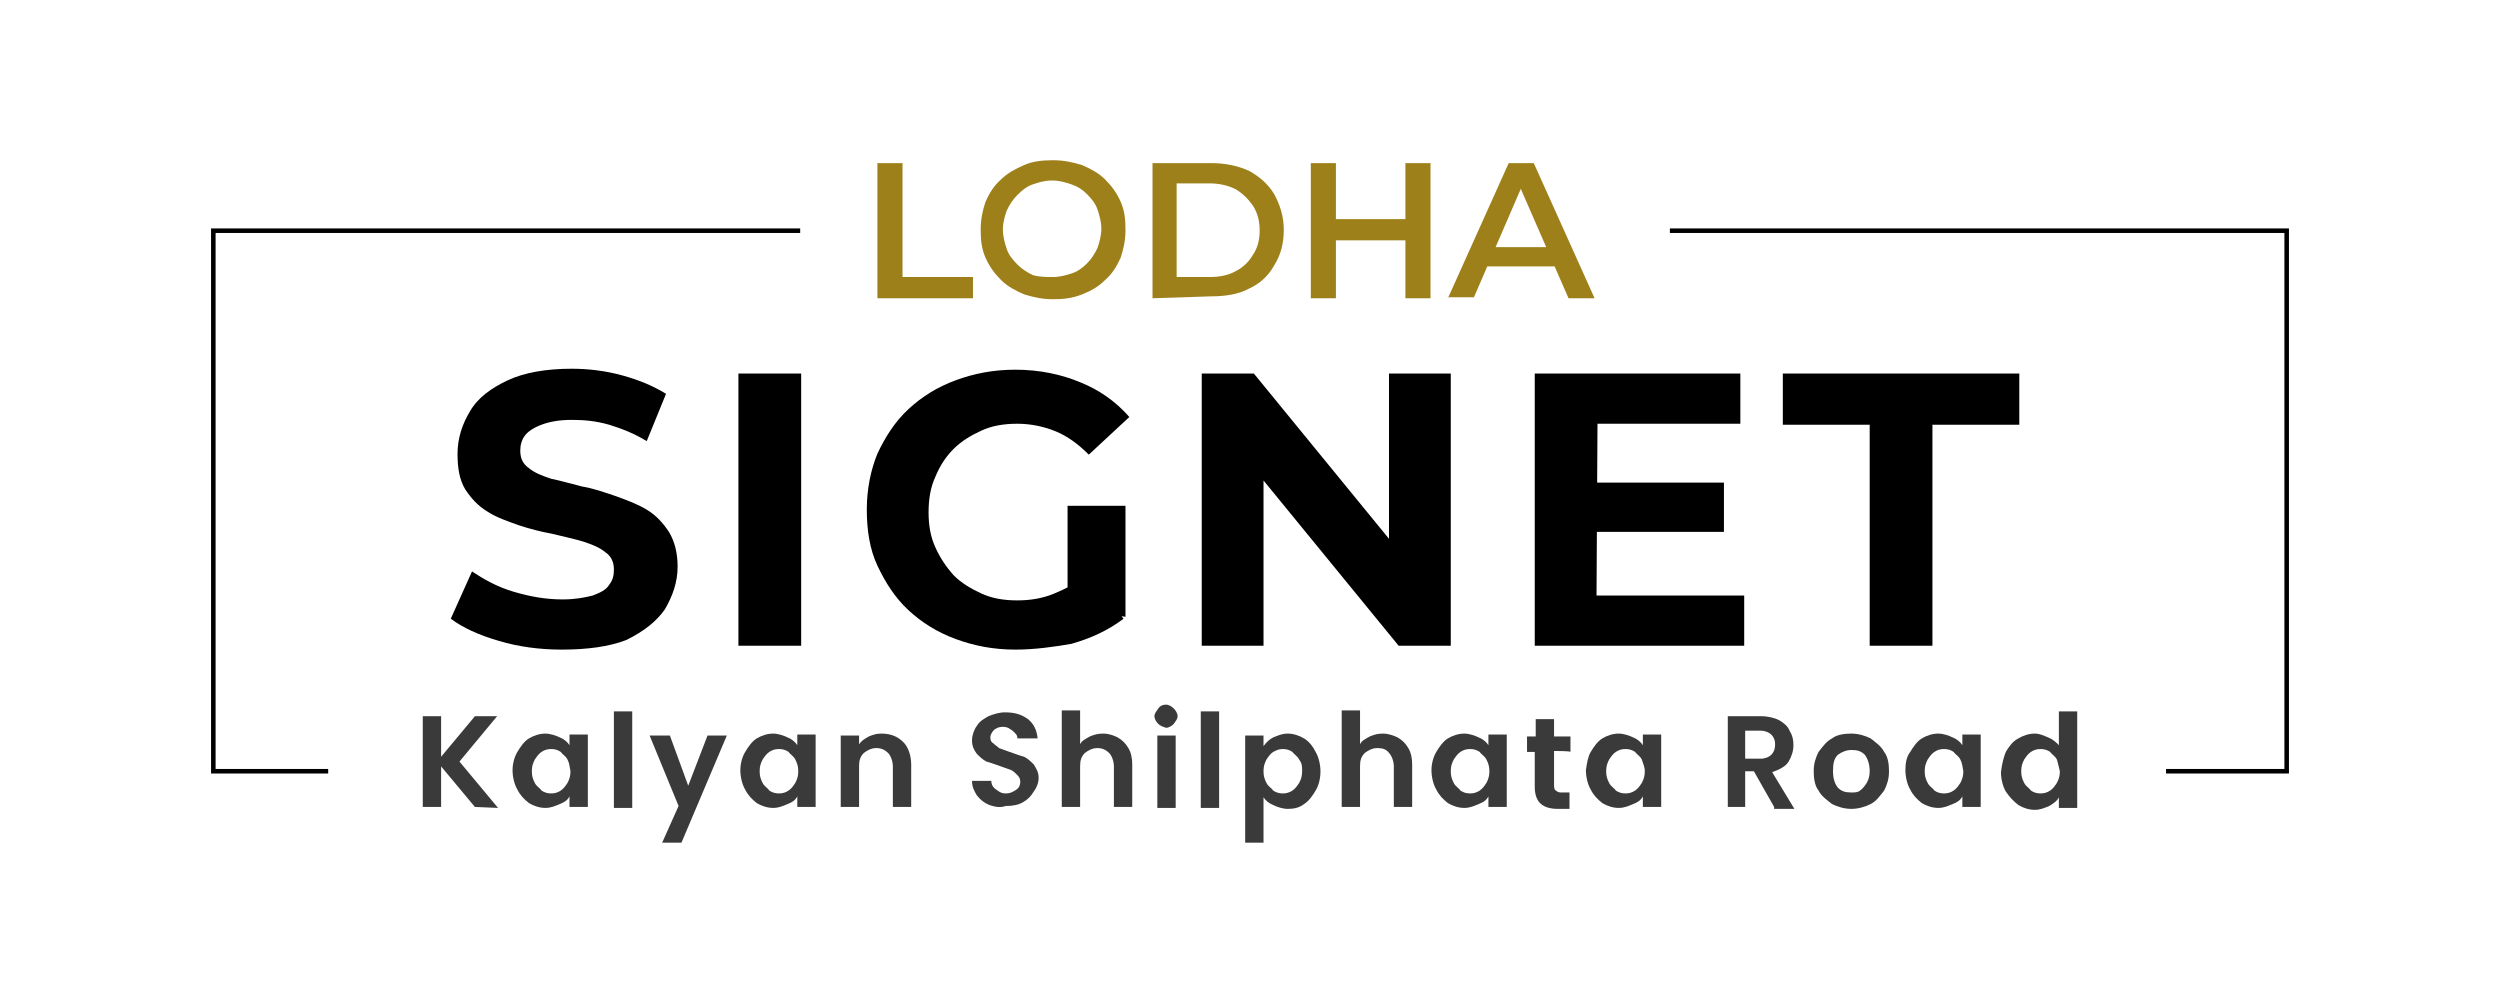 <?xml version="1.0" encoding="utf-8"?>
<!-- Generator: Adobe Illustrator 25.4.1, SVG Export Plug-In . SVG Version: 6.00 Build 0)  -->
<svg version="1.1" id="Layer_1" xmlns="http://www.w3.org/2000/svg" xmlns:xlink="http://www.w3.org/1999/xlink" x="0px" y="0px"
	 viewBox="0 0 259 104" style="enable-background:new 0 0 259 104;" xml:space="preserve">
<style type="text/css">
	.st0{fill:#3A3A3A;}
	.st1{fill:#9E801B;}
	.st2{fill:none;stroke:#000000;stroke-width:0.47;stroke-miterlimit:10;}
</style>
<g>
	<g>
		<path class="st0" d="M49.2,83.6l-3.5-4.2v4.2h-1.9v-9.4h1.9v4.2l3.5-4.2h2.3l-3.9,4.7l4,4.8L49.2,83.6L49.2,83.6z"/>
		<path class="st0" d="M53.6,77.9c0.3-0.5,0.7-1.1,1.2-1.4c0.5-0.3,1.1-0.5,1.7-0.5c0.5,0,1.1,0.2,1.5,0.4c0.5,0.2,0.8,0.5,1,0.8
			v-1.1h1.9v7.5H59v-1.1c-0.2,0.4-0.5,0.6-1,0.8c-0.5,0.2-0.9,0.4-1.5,0.4c-0.6,0-1.2-0.2-1.7-0.5c-0.5-0.4-0.9-0.8-1.2-1.4
			c-0.3-0.5-0.5-1.3-0.5-2C53.1,79.1,53.3,78.4,53.6,77.9z M58.8,78.7c-0.2-0.4-0.5-0.5-0.7-0.8c-0.3-0.2-0.6-0.3-1-0.3
			c-0.4,0-0.7,0.1-1,0.3s-0.5,0.5-0.7,0.8c-0.2,0.4-0.3,0.7-0.3,1.2c0,0.5,0.1,0.8,0.3,1.2c0.2,0.4,0.5,0.5,0.7,0.8
			c0.3,0.2,0.6,0.3,1,0.3c0.4,0,0.7-0.1,1-0.3c0.3-0.2,0.5-0.5,0.7-0.8c0.2-0.4,0.3-0.7,0.3-1.2C59,79.4,59,79.1,58.8,78.7z"/>
		<path class="st0" d="M65.5,73.7v10h-1.9v-10H65.5z"/>
		<path class="st0" d="M75.3,76.2l-4.7,11.1h-2l1.7-3.8l-3-7.3h2.1l1.9,5.2l2-5.2C73.2,76.2,75.3,76.2,75.3,76.2z"/>
		<path class="st0" d="M77.2,77.9c0.3-0.5,0.7-1.1,1.2-1.4c0.5-0.3,1.1-0.5,1.7-0.5c0.5,0,1.1,0.2,1.5,0.4c0.5,0.2,0.8,0.5,1,0.8
			v-1.1h1.9v7.5h-1.9v-1.1c-0.2,0.4-0.5,0.6-1,0.8c-0.5,0.2-0.9,0.4-1.5,0.4c-0.6,0-1.2-0.2-1.7-0.5c-0.5-0.4-0.9-0.8-1.2-1.4
			c-0.3-0.5-0.5-1.3-0.5-2C76.7,79.1,76.9,78.4,77.2,77.9z M82.4,78.7c-0.2-0.4-0.5-0.5-0.7-0.8c-0.3-0.2-0.6-0.3-1-0.3
			c-0.4,0-0.7,0.1-1,0.3s-0.5,0.5-0.7,0.8c-0.2,0.4-0.3,0.7-0.3,1.2c0,0.5,0.1,0.8,0.3,1.2c0.2,0.4,0.5,0.5,0.7,0.8
			c0.3,0.2,0.6,0.3,1,0.3c0.4,0,0.7-0.1,1-0.3c0.3-0.2,0.5-0.5,0.7-0.8c0.2-0.4,0.3-0.7,0.3-1.2C82.7,79.4,82.6,79.1,82.4,78.7z"/>
		<path class="st0" d="M93.6,76.9c0.5,0.5,0.8,1.4,0.8,2.3v4.4h-1.9v-4.2c0-0.5-0.2-1.1-0.5-1.4s-0.7-0.5-1.2-0.5
			c-0.5,0-0.9,0.2-1.3,0.5c-0.4,0.4-0.5,0.8-0.5,1.4v4.2h-1.9v-7.4h1.9v0.9c0.3-0.4,0.5-0.5,1-0.8c0.5-0.2,0.8-0.3,1.3-0.3
			C92.3,76,93,76.3,93.6,76.9z"/>
		<path class="st0" d="M102.5,83.4c-0.5-0.2-0.9-0.5-1.3-1c-0.3-0.5-0.5-0.9-0.5-1.5h2c0,0.4,0.2,0.7,0.5,0.9c0.3,0.2,0.5,0.4,1,0.4
			c0.5,0,0.8-0.2,1.1-0.4s0.4-0.5,0.4-0.8s-0.1-0.5-0.3-0.7c-0.2-0.2-0.4-0.4-0.6-0.5s-0.6-0.2-1.1-0.4c-0.6-0.2-1.1-0.4-1.5-0.5
			c-0.4-0.2-0.7-0.5-1-0.8c-0.3-0.4-0.5-0.8-0.5-1.4c0-0.5,0.2-1.1,0.5-1.5c0.3-0.5,0.7-0.7,1.2-1c0.5-0.2,1.1-0.4,1.7-0.4
			c1,0,1.7,0.2,2.4,0.7c0.6,0.5,0.9,1.1,1,2h-2.1c0-0.4-0.2-0.5-0.5-0.8c-0.3-0.2-0.5-0.4-1-0.4c-0.4,0-0.6,0.1-0.9,0.3
			c-0.2,0.2-0.4,0.5-0.4,0.8s0.1,0.5,0.3,0.6c0.2,0.2,0.4,0.3,0.6,0.5c0.3,0.1,0.5,0.2,1.1,0.4c0.6,0.2,1.1,0.4,1.5,0.5
			c0.4,0.2,0.7,0.5,1,0.8c0.3,0.5,0.5,0.8,0.5,1.4c0,0.5-0.2,1-0.5,1.4c-0.3,0.5-0.6,0.8-1.1,1.1c-0.5,0.3-1.1,0.4-1.8,0.4
			C103.6,83.7,103.1,83.6,102.5,83.4z"/>
		<path class="st0" d="M115.8,76.4c0.5,0.3,0.8,0.6,1.1,1.1c0.3,0.5,0.4,1.1,0.4,1.7v4.4h-1.9v-4.2c0-0.5-0.2-1.1-0.5-1.4
			c-0.3-0.3-0.7-0.5-1.2-0.5c-0.5,0-0.9,0.2-1.3,0.5c-0.4,0.4-0.5,0.8-0.5,1.4v4.2h-1.9v-10h1.9v3.5c0.2-0.4,0.5-0.5,1-0.8
			c0.5-0.2,0.8-0.3,1.4-0.3C114.9,76,115.4,76.2,115.8,76.4z"/>
		<path class="st0" d="M120,75c-0.2-0.2-0.4-0.5-0.4-0.8s0.2-0.5,0.4-0.8s0.5-0.4,0.8-0.4c0.3,0,0.6,0.2,0.8,0.4s0.4,0.5,0.4,0.8
			s-0.2,0.5-0.4,0.8c-0.2,0.2-0.5,0.4-0.8,0.4C120.5,75.3,120.2,75.2,120,75z M121.8,76.2v7.5h-1.9v-7.5H121.8z"/>
		<path class="st0" d="M126.3,73.7v10h-1.9v-10H126.3z"/>
		<path class="st0" d="M131.9,76.4c0.5-0.2,0.9-0.4,1.5-0.4s1.2,0.2,1.7,0.5c0.5,0.3,0.9,0.8,1.2,1.4c0.3,0.5,0.5,1.3,0.5,2
			c0,0.8-0.2,1.5-0.5,2c-0.3,0.5-0.7,1.1-1.2,1.4c-0.5,0.4-1.1,0.5-1.7,0.5c-0.5,0-1.1-0.2-1.5-0.4c-0.5-0.2-0.8-0.5-1-0.8v4.7H129
			V76.2h1.9v1.1C131.2,76.9,131.5,76.6,131.9,76.4z M134.6,78.7c-0.2-0.4-0.5-0.5-0.7-0.8c-0.3-0.2-0.6-0.3-1-0.3s-0.6,0.1-1,0.3
			c-0.3,0.2-0.5,0.5-0.7,0.8c-0.2,0.4-0.3,0.7-0.3,1.2c0,0.5,0.1,0.8,0.3,1.2c0.2,0.4,0.5,0.5,0.7,0.8c0.3,0.2,0.6,0.3,1,0.3
			s0.7-0.1,1-0.3c0.3-0.2,0.5-0.5,0.7-0.8c0.2-0.4,0.3-0.7,0.3-1.2C134.9,79.4,134.9,79.1,134.6,78.7z"/>
		<path class="st0" d="M144.8,76.4c0.5,0.3,0.8,0.6,1.1,1.1c0.3,0.5,0.4,1.1,0.4,1.7v4.4h-1.9v-4.2c0-0.5-0.2-1.1-0.5-1.4
			c-0.3-0.4-0.7-0.5-1.2-0.5c-0.5,0-0.9,0.2-1.3,0.5c-0.4,0.4-0.5,0.8-0.5,1.4v4.2H139v-10h1.9v3.5c0.2-0.4,0.5-0.5,1-0.8
			c0.5-0.2,0.8-0.3,1.4-0.3C143.8,76,144.4,76.2,144.8,76.4z"/>
		<path class="st0" d="M148.8,77.9c0.3-0.5,0.7-1.1,1.2-1.4c0.5-0.3,1.1-0.5,1.7-0.5c0.5,0,1.1,0.2,1.5,0.4c0.5,0.2,0.8,0.5,1,0.8
			v-1.1h1.9v7.5h-1.9v-1.1c-0.2,0.4-0.5,0.6-1,0.8s-0.9,0.4-1.5,0.4s-1.2-0.2-1.7-0.5c-0.5-0.4-0.9-0.8-1.2-1.4
			c-0.3-0.5-0.5-1.3-0.5-2C148.3,79.1,148.5,78.4,148.8,77.9z M154,78.7c-0.2-0.4-0.5-0.5-0.7-0.8c-0.3-0.2-0.6-0.3-1-0.3
			s-0.7,0.1-1,0.3c-0.3,0.2-0.5,0.5-0.7,0.8c-0.2,0.4-0.3,0.7-0.3,1.2c0,0.5,0.1,0.8,0.3,1.2c0.2,0.4,0.5,0.5,0.7,0.8
			c0.3,0.2,0.6,0.3,1,0.3s0.7-0.1,1-0.3c0.3-0.2,0.5-0.5,0.7-0.8c0.2-0.4,0.3-0.7,0.3-1.2C154.3,79.4,154.2,79.1,154,78.7z"/>
		<path class="st0" d="M161,77.8v3.6c0,0.3,0.1,0.5,0.2,0.5c0.2,0.2,0.4,0.2,0.6,0.2h0.8v1.7h-1.2c-1.7,0-2.4-0.8-2.4-2.3v-3.6h-0.8
			v-1.6h0.9v-1.8h1.9v1.8h1.7v1.6C162.7,77.8,161,77.8,161,77.8z"/>
		<path class="st0" d="M164.8,77.9c0.3-0.5,0.7-1.1,1.2-1.4s1.1-0.5,1.7-0.5c0.5,0,1.1,0.2,1.5,0.4c0.5,0.2,0.8,0.5,1,0.8v-1.1h1.9
			v7.5h-1.9v-1.1c-0.2,0.4-0.5,0.6-1,0.8s-0.9,0.4-1.5,0.4s-1.2-0.2-1.7-0.5c-0.5-0.4-0.9-0.8-1.2-1.4c-0.3-0.5-0.5-1.3-0.5-2
			C164.4,79.1,164.5,78.4,164.8,77.9z M170.1,78.7c-0.2-0.4-0.5-0.5-0.7-0.8c-0.3-0.2-0.6-0.3-1-0.3c-0.4,0-0.7,0.1-1,0.3
			c-0.3,0.2-0.5,0.5-0.7,0.8c-0.2,0.4-0.3,0.7-0.3,1.2c0,0.5,0.1,0.8,0.3,1.2c0.2,0.4,0.5,0.5,0.7,0.8c0.3,0.2,0.6,0.3,1,0.3
			c0.4,0,0.7-0.1,1-0.3c0.3-0.2,0.5-0.5,0.7-0.8c0.2-0.4,0.3-0.7,0.3-1.2C170.4,79.4,170.2,79.1,170.1,78.7z"/>
		<path class="st0" d="M183.8,83.6l-2.1-3.7h-0.9v3.7H179v-9.4h3.5c0.7,0,1.4,0.2,1.8,0.4c0.5,0.3,0.9,0.6,1.1,1.1
			c0.3,0.5,0.4,0.9,0.4,1.5s-0.2,1.2-0.5,1.7c-0.3,0.5-0.9,0.8-1.7,1.1l2.3,3.8H183.8z M180.8,78.6h1.6c0.5,0,0.9-0.2,1.1-0.4
			s0.4-0.5,0.4-1.1c0-0.5-0.2-0.8-0.4-1c-0.2-0.2-0.6-0.4-1.1-0.4h-1.6V78.6z"/>
		<path class="st0" d="M189.8,83.3c-0.5-0.4-1.1-0.8-1.4-1.4c-0.4-0.5-0.5-1.3-0.5-2c0-0.8,0.2-1.4,0.5-2c0.4-0.5,0.8-1.1,1.4-1.4
			c0.5-0.4,1.3-0.5,2-0.5c0.7,0,1.4,0.2,2,0.5c0.5,0.4,1.1,0.8,1.4,1.4c0.4,0.5,0.5,1.3,0.5,2c0,0.8-0.2,1.4-0.5,2
			c-0.4,0.5-0.8,1.1-1.4,1.4s-1.3,0.5-2,0.5C191.1,83.8,190.4,83.6,189.8,83.3z M192.7,81.9c0.3-0.2,0.5-0.5,0.7-0.8
			c0.2-0.4,0.3-0.7,0.3-1.2c0-0.7-0.2-1.3-0.5-1.7c-0.4-0.4-0.8-0.5-1.4-0.5c-0.5,0-1,0.2-1.4,0.5c-0.4,0.4-0.5,0.9-0.5,1.7
			c0,0.8,0.2,1.3,0.5,1.7c0.4,0.4,0.8,0.5,1.4,0.5C192.1,82.1,192.5,82.1,192.7,81.9z"/>
		<path class="st0" d="M197.9,77.9c0.3-0.5,0.7-1.1,1.2-1.4c0.5-0.3,1.1-0.5,1.7-0.5c0.5,0,1.1,0.2,1.5,0.4c0.5,0.2,0.8,0.5,1,0.8
			v-1.1h1.9v7.5h-1.9v-1.1c-0.2,0.4-0.5,0.6-1,0.8c-0.5,0.2-0.9,0.4-1.5,0.4s-1.2-0.2-1.7-0.5c-0.5-0.4-0.9-0.8-1.2-1.4
			c-0.3-0.5-0.5-1.3-0.5-2C197.4,79.1,197.5,78.4,197.9,77.9z M203.1,78.7c-0.2-0.4-0.5-0.5-0.7-0.8c-0.3-0.2-0.6-0.3-1-0.3
			c-0.4,0-0.7,0.1-1,0.3c-0.3,0.2-0.5,0.5-0.7,0.8c-0.2,0.4-0.3,0.7-0.3,1.2c0,0.5,0.1,0.8,0.3,1.2c0.2,0.4,0.5,0.5,0.7,0.8
			c0.3,0.2,0.6,0.3,1,0.3c0.4,0,0.7-0.1,1-0.3c0.3-0.2,0.5-0.5,0.7-0.8c0.2-0.4,0.3-0.7,0.3-1.2C203.3,79.4,203.3,79.1,203.1,78.7z"
			/>
		<path class="st0" d="M207.8,77.9c0.3-0.5,0.7-1.1,1.3-1.4c0.5-0.3,1.1-0.5,1.7-0.5c0.5,0,0.9,0.2,1.4,0.4c0.5,0.2,0.8,0.5,1.1,0.8
			v-3.5h1.9v10h-1.9v-1.1c-0.2,0.4-0.5,0.6-1,0.9c-0.5,0.2-0.9,0.4-1.5,0.4s-1.2-0.2-1.7-0.5c-0.5-0.4-0.9-0.8-1.3-1.4
			c-0.3-0.5-0.5-1.3-0.5-2C207.4,79.1,207.6,78.4,207.8,77.9z M213.1,78.7c-0.2-0.4-0.5-0.5-0.7-0.8c-0.3-0.2-0.6-0.3-1-0.3
			c-0.4,0-0.7,0.1-1,0.3c-0.3,0.2-0.5,0.5-0.7,0.8c-0.2,0.4-0.3,0.7-0.3,1.2c0,0.5,0.1,0.8,0.3,1.2c0.2,0.4,0.5,0.5,0.7,0.8
			c0.3,0.2,0.6,0.3,1,0.3c0.4,0,0.7-0.1,1-0.3c0.3-0.2,0.5-0.5,0.7-0.8c0.2-0.4,0.3-0.7,0.3-1.2C213.3,79.4,213.2,79.1,213.1,78.7z"
			/>
	</g>
	<g>
		<g>
			<path class="st1" d="M90.9,30.9v-14h2.6v11.8h7.3v2.2H90.9z"/>
			<path class="st1" d="M109.1,31c-1.1,0-2-0.2-3-0.5c-0.9-0.4-1.7-0.8-2.4-1.5c-0.7-0.7-1.2-1.4-1.6-2.3c-0.4-0.9-0.5-1.8-0.5-2.9
				c0-1.1,0.2-2,0.5-2.9c0.4-0.9,0.9-1.7,1.6-2.3c0.7-0.7,1.5-1.1,2.4-1.5s1.9-0.5,3-0.5c1.1,0,2,0.2,3,0.5c0.9,0.4,1.7,0.8,2.4,1.5
				s1.2,1.4,1.6,2.3c0.4,0.9,0.5,1.8,0.5,2.9c0,1.1-0.2,2-0.5,2.9c-0.4,0.9-0.9,1.7-1.6,2.3c-0.7,0.7-1.4,1.1-2.4,1.5
				C111.1,30.9,110.2,31,109.1,31z M109.1,28.7c0.7,0,1.4-0.2,2-0.4c0.6-0.2,1.1-0.6,1.5-1c0.5-0.5,0.8-1,1.1-1.6
				c0.2-0.6,0.4-1.3,0.4-2s-0.2-1.4-0.4-2s-0.6-1.1-1.1-1.6c-0.5-0.5-1-0.8-1.6-1c-0.6-0.2-1.2-0.4-2-0.4c-0.8,0-1.4,0.2-2,0.4
				c-0.6,0.2-1.1,0.6-1.6,1.1c-0.5,0.5-0.8,1-1.1,1.6c-0.2,0.6-0.4,1.2-0.4,2c0,0.7,0.2,1.4,0.4,2c0.2,0.6,0.6,1.1,1.1,1.6
				c0.5,0.5,1,0.8,1.6,1.1C107.7,28.7,108.4,28.7,109.1,28.7z"/>
			<path class="st1" d="M119.4,30.9v-14h6.1c1.5,0,2.8,0.3,3.9,0.8c1.1,0.6,2,1.4,2.6,2.4c0.6,1.1,1,2.3,1,3.7c0,1.4-0.3,2.6-1,3.7
				c-0.6,1.1-1.5,1.9-2.6,2.4c-1.1,0.6-2.5,0.8-3.9,0.8L119.4,30.9L119.4,30.9z M121.9,28.7h3.4c1.1,0,2-0.2,2.7-0.6
				c0.8-0.4,1.4-1,1.8-1.7c0.5-0.7,0.7-1.6,0.7-2.5c0-1-0.2-1.8-0.7-2.6c-0.5-0.7-1.1-1.3-1.8-1.7c-0.8-0.4-1.7-0.6-2.7-0.6h-3.4
				V28.7z"/>
			<path class="st1" d="M138.4,30.9h-2.6v-14h2.6V30.9z M145.8,24.9h-7.6v-2.2h7.6V24.9z M145.6,16.9h2.6v14h-2.6V16.9z"/>
			<path class="st1" d="M150,30.9l6.3-14h2.6l6.3,14h-2.7L157,18.3h1.1l-5.4,12.5H150z M152.8,27.6l0.7-2h7.5l0.7,2H152.8z"/>
		</g>
		<g>
			<path d="M58.2,67.3c-2.3,0-4.5-0.3-6.5-0.9c-2.1-0.6-3.8-1.4-5-2.3l2.2-4.9c1.2,0.8,2.6,1.6,4.3,2.1c1.7,0.5,3.3,0.8,5.1,0.8
				c1.3,0,2.3-0.2,3.1-0.4c0.8-0.3,1.4-0.6,1.7-1.1c0.4-0.5,0.5-1,0.5-1.6c0-0.8-0.3-1.4-0.9-1.8c-0.6-0.5-1.4-0.8-2.3-1.1
				c-1-0.3-2-0.5-3.2-0.8c-1.1-0.2-2.3-0.5-3.5-0.9c-1.1-0.4-2.3-0.8-3.2-1.4c-1-0.6-1.7-1.4-2.3-2.3c-0.6-1-0.8-2.2-0.8-3.7
				c0-1.6,0.5-3.1,1.3-4.4c0.8-1.4,2.2-2.4,3.9-3.2c1.7-0.8,4-1.2,6.6-1.2c1.7,0,3.5,0.2,5.3,0.7s3.2,1.1,4.5,1.9l-2,4.9
				c-1.3-0.8-2.6-1.3-3.9-1.7c-1.4-0.4-2.6-0.5-3.9-0.5c-1.3,0-2.3,0.2-3.1,0.5c-0.8,0.3-1.4,0.7-1.7,1.1c-0.4,0.5-0.5,1.1-0.5,1.6
				c0,0.8,0.3,1.4,0.9,1.8c0.6,0.5,1.4,0.8,2.3,1.1c1,0.2,2,0.5,3.2,0.8c1.2,0.2,2.3,0.6,3.5,1c1.1,0.4,2.2,0.8,3.2,1.4
				c1,0.6,1.7,1.4,2.3,2.3c0.6,1,0.9,2.2,0.9,3.6c0,1.6-0.5,3-1.3,4.4c-0.9,1.3-2.2,2.3-4,3.2C63.1,67,60.8,67.3,58.2,67.3z"/>
			<path d="M76.5,66.9V38.7H83v28.2H76.5z"/>
			<path d="M105.2,67.3c-2.3,0-4.3-0.4-6.2-1.1c-1.9-0.7-3.5-1.7-4.9-3c-1.4-1.3-2.4-2.9-3.2-4.6c-0.8-1.7-1.1-3.7-1.1-5.8
				c0-2.1,0.4-4.1,1.1-5.8c0.8-1.7,1.8-3.3,3.2-4.6c1.4-1.3,3-2.3,4.9-3c1.9-0.7,3.9-1.1,6.2-1.1c2.5,0,4.8,0.5,6.7,1.3
				c2,0.8,3.7,2,5.1,3.6l-4.2,3.9c-1.1-1.1-2.2-1.9-3.4-2.4c-1.2-0.5-2.6-0.8-4-0.8c-1.4,0-2.6,0.2-3.7,0.7
				c-1.1,0.5-2.1,1.1-2.9,1.9c-0.8,0.8-1.4,1.7-1.9,2.9c-0.5,1.1-0.7,2.3-0.7,3.7c0,1.3,0.2,2.5,0.7,3.6c0.5,1.1,1.1,2,1.9,2.9
				c0.8,0.8,1.8,1.4,2.9,1.9c1.1,0.5,2.3,0.7,3.7,0.7c1.3,0,2.6-0.2,3.8-0.7c1.2-0.5,2.4-1.1,3.5-2.1l3.7,4.7
				c-1.6,1.2-3.3,2-5.4,2.6C109.3,67,107.2,67.3,105.2,67.3z M110.6,63V52.4h6v11.5L110.6,63z"/>
			<path d="M124.5,66.9V38.7h5.4L146.5,59h-2.6V38.7h6.4v28.2h-5.4l-16.6-20.3h2.6v20.3H124.5z"/>
			<path d="M165.4,61.7h15.3v5.2H159V38.7h21.3v5.2h-14.8L165.4,61.7L165.4,61.7z M165,50h13.6v5.1H165V50z"/>
			<path d="M193.7,66.9V44h-9v-5.3h24.5V44h-9v22.9H193.7z"/>
		</g>
	</g>
	<polyline class="st2" points="173,23.9 236.9,23.9 236.9,79.9 224.4,79.9 	"/>
	<polyline class="st2" points="34,79.9 22.1,79.9 22.1,23.9 82.9,23.9 	"/>
</g>
</svg>
